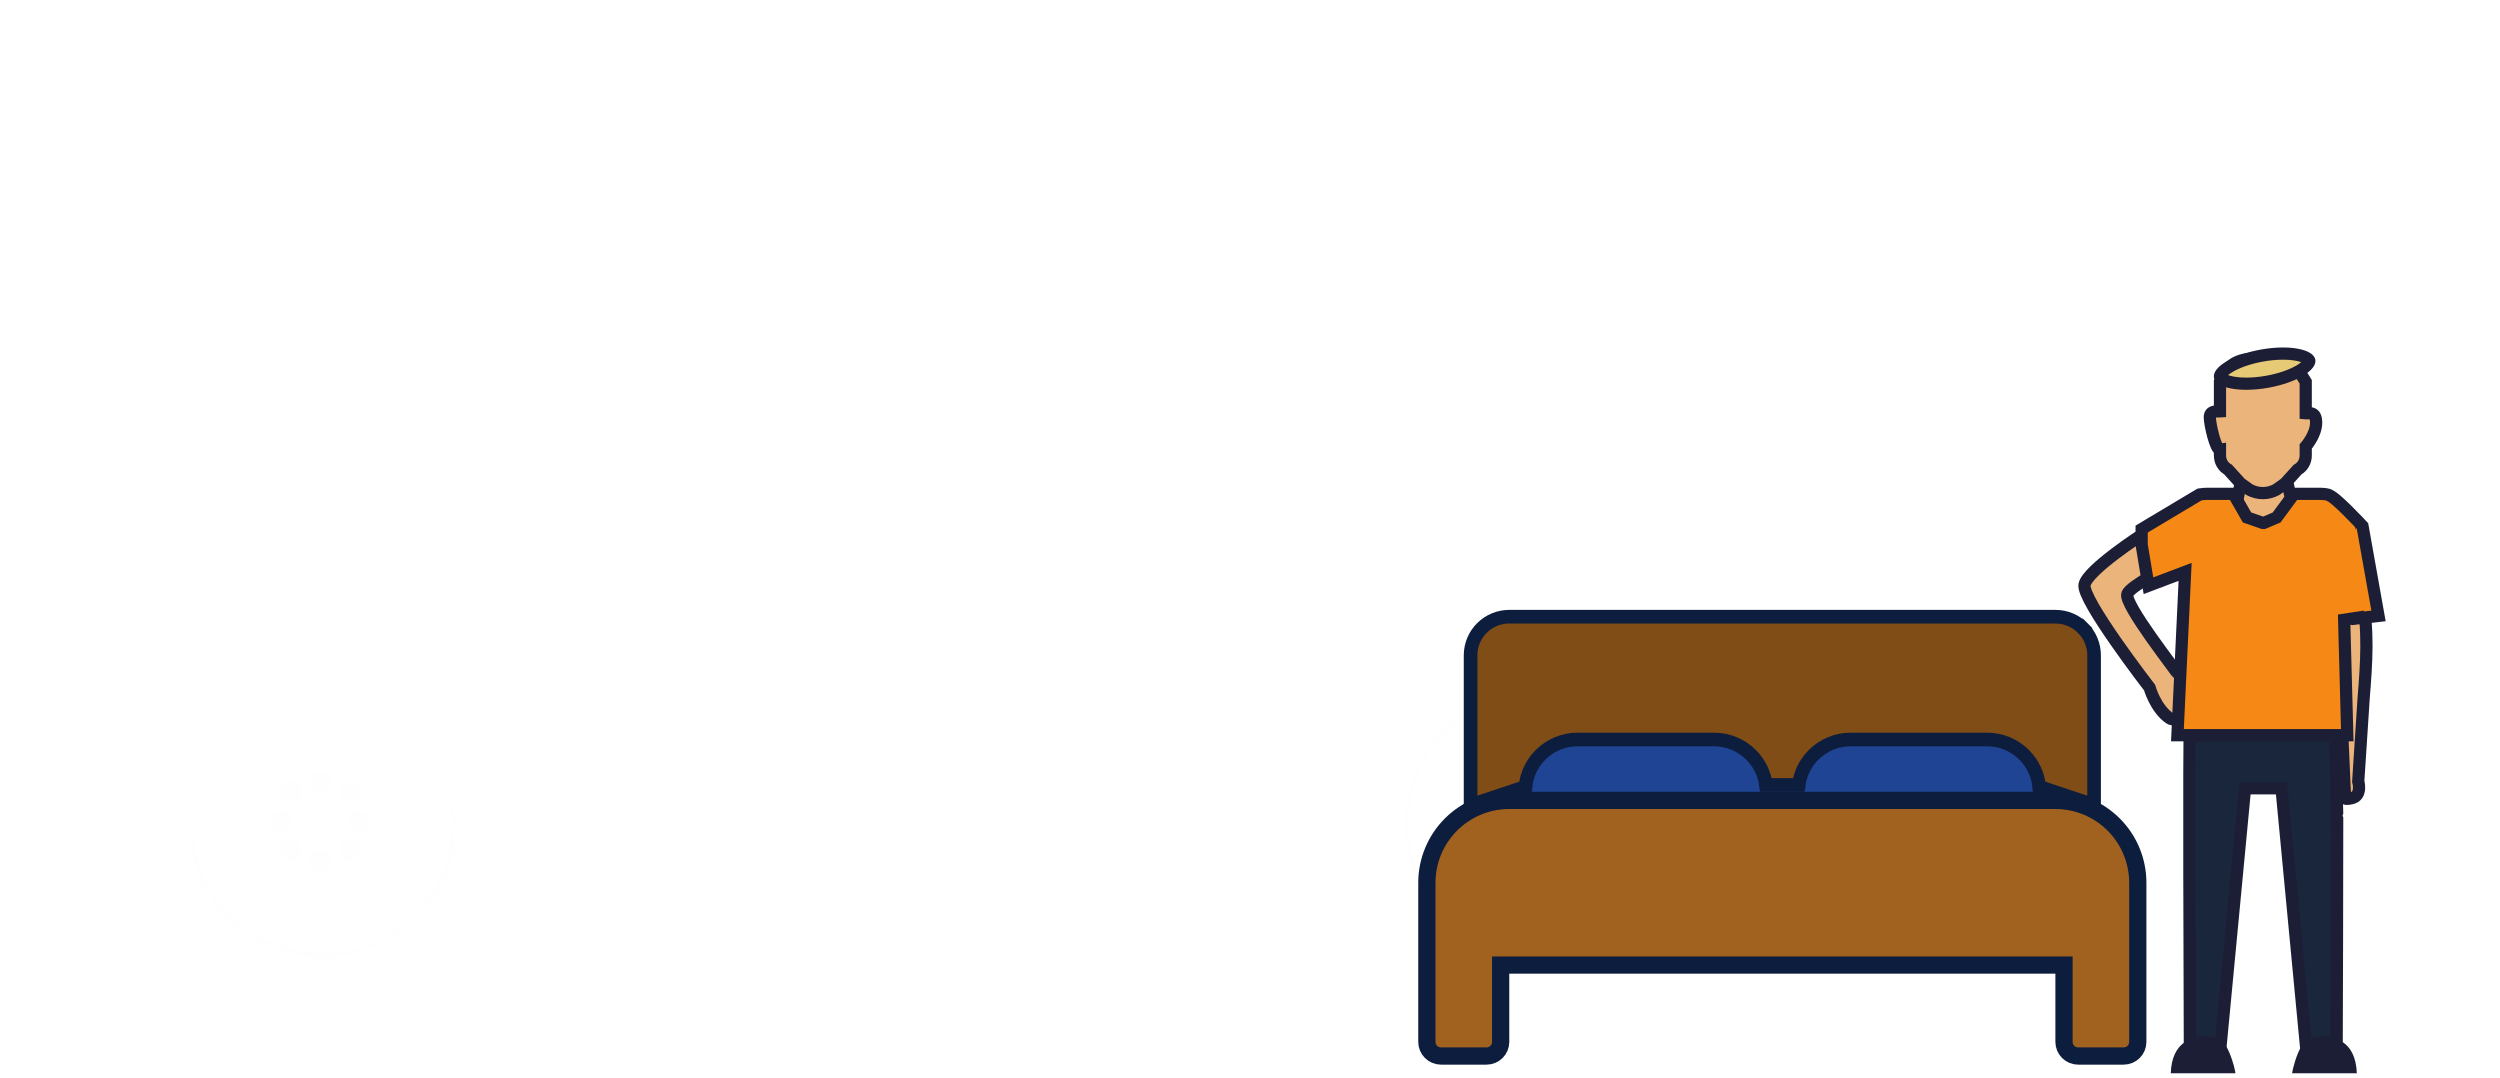 <svg width="580" height="250" viewBox="0 0 580 250" fill="none" xmlns="http://www.w3.org/2000/svg">
<path d="M529.168 111.124L529.249 111.073L529.322 111.011L530.234 110.237L533.156 122.4L527.896 123.492H522.275L518.128 121.033L520.156 110.323L520.968 111.011L521.041 111.073L521.122 111.124C523.639 112.732 526.651 112.732 529.168 111.124Z" fill="#EBB47B" stroke="#1C1E36" stroke-width="2.834"/>
<path d="M539.044 94.002C538.976 93.938 538.898 93.901 538.814 93.885C538.811 93.912 538.808 93.939 538.806 93.965C538.885 93.978 538.964 93.99 539.044 94.002Z" fill="#D7A571"/>
<path d="M520.728 184.167L515.164 242.678C514.398 242.337 513.494 242.069 512.528 241.928C511.154 241.729 509.569 241.779 508.047 242.321C508.018 234.536 507.961 217.97 507.937 202.565C507.923 193.946 507.92 185.692 507.937 179.545C507.946 176.47 507.96 173.926 507.981 172.127C507.988 171.514 507.996 170.99 508.004 170.563H511.488H525.006H525.146H541.732L542.217 188.54C542.202 188.577 542.187 188.615 542.174 188.656C542.106 188.855 542.016 189.222 542.125 189.654C542.151 189.756 542.185 189.852 542.227 189.943C542.226 207.797 542.143 232.19 542.105 242.239C540.604 241.756 539.056 241.738 537.718 241.952C536.712 242.113 535.775 242.412 534.999 242.786L529.424 184.167L529.302 182.884H528.014H525.146H525.007H522.139H520.85L520.728 184.167ZM508.045 169.368C508.048 169.332 508.049 169.34 508.044 169.375C508.044 169.372 508.045 169.37 508.045 169.368Z" fill="#19263C" stroke="#1C1E36" stroke-width="2.834"/>
<path d="M506.639 241.947C504.977 243.165 503.738 245.349 503.616 249H518.621C518.496 247.814 517.476 244.215 516.333 242.513C516.285 242.442 516.237 242.373 516.189 242.309C515.214 241.009 510.041 239.454 506.639 241.947Z" fill="#1C1E36"/>
<path d="M534.207 242.309C534.088 242.467 533.971 242.648 533.855 242.845C532.798 244.646 531.893 247.887 531.775 249H546.781C546.652 245.173 545.297 242.958 543.514 241.778C540.114 239.527 535.16 241.04 534.207 242.309Z" fill="#1C1E36"/>
<path d="M541.978 138.377C542.005 147.143 540.204 155.461 543.158 164.943L544.034 184.667C544.034 184.668 543.698 185.086 544.044 185.261C544.252 185.366 544.707 185.383 545.627 185.169C548.082 184.597 547.111 181.265 547.111 181.265L548.386 161.679C549.018 153.914 549.559 146.145 547.978 138.272L547.966 137.57L547.962 137.364L541.978 138.377Z" fill="#EBB47B" stroke="#1C1E36" stroke-width="2.834"/>
<path d="M493.557 137.762C494.406 135.85 502.795 131.661 502.795 131.661L497.226 123.864C497.226 123.864 484.302 132.183 483.613 135.647C482.924 139.111 498.709 159.527 498.709 159.527C498.709 159.527 500.022 164.343 503.386 166.658C504.612 167.501 507.792 165.649 508.297 163.781C508.801 161.913 505.164 159.147 505.868 159.083C506.483 159.027 509.243 161.436 509.932 160.097C510.591 158.814 505.51 156.922 505.472 156.681C505.401 156.241 492.549 140.036 493.557 137.762Z" fill="#EBB47B" stroke="#1C1E36" stroke-width="2.834"/>
<path d="M550.321 143.065L551.816 142.89L551.552 141.409L548.176 122.476L548.103 122.067L547.821 121.762L546.781 122.724C547.821 121.762 547.821 121.762 547.82 121.762L547.82 121.761L547.819 121.76L547.815 121.756L547.802 121.741L547.749 121.684C547.702 121.635 547.635 121.562 547.549 121.47C547.376 121.287 547.13 121.025 546.83 120.711C546.232 120.085 545.42 119.246 544.568 118.404C543.721 117.567 542.816 116.707 542.036 116.048C541.649 115.721 541.265 115.419 540.918 115.191C540.745 115.077 540.554 114.964 540.356 114.873C540.204 114.804 539.949 114.701 539.641 114.673C539.153 114.605 538.649 114.566 538.132 114.566H532.946H532.231L531.806 115.141L528.173 120.059L525.237 121.307H524.933L521.306 120.048L518.576 115.279L518.168 114.566H517.346H512.16C511.614 114.566 511.082 114.609 510.567 114.683L510.286 114.723L510.041 114.87L497.555 122.335L496.865 122.748V123.551V126.279V126.396L496.885 126.511L498.159 134.183L498.442 135.887L500.058 135.277L506.948 132.673L506.528 141.591L506.528 141.591L505.233 169.081L505.163 170.565H506.648H525.006H525.146H543.112H544.567L544.528 169.11L543.845 143.78L546.979 143.305V143.456L548.56 143.271L550.321 143.065ZM521.307 120.05L521.307 120.05C521.307 120.05 521.307 120.05 521.307 120.05L521.301 120.053L521.307 120.05Z" fill="#F68916" stroke="#1C1E36" stroke-width="2.834"/>
<path fill-rule="evenodd" clip-rule="evenodd" d="M521.877 113.614C523.831 114.666 526.132 114.666 528.086 113.614L530.146 112.143L533.062 108.926C534.205 108.311 534.926 107.054 534.926 105.679V103.589C535.278 103.176 537.345 100.638 537.345 98.077C537.345 95.788 536.193 95.837 535.365 95.872C535.203 95.879 535.053 95.885 534.927 95.873L534.927 88.568C533.062 85.432 531.063 83.168 524.369 83.128C518.209 83.091 517.061 85.074 515.464 87.835C515.325 88.074 515.184 88.318 515.036 88.568V95.431C514.923 95.437 514.797 95.439 514.663 95.44C513.824 95.449 512.674 95.461 512.674 96.811C512.674 98.4 514.05 104.435 515.036 104.31V105.679C515.036 107.054 515.758 108.311 516.901 108.926L519.817 112.143L521.877 113.614Z" fill="#EBB47B"/>
<path d="M528.086 113.614L528.757 114.862L528.836 114.82L528.91 114.767L528.086 113.614ZM521.877 113.614L521.053 114.767L521.126 114.82L521.205 114.862L521.877 113.614ZM530.146 112.143L530.97 113.296L531.093 113.207L531.196 113.094L530.146 112.143ZM533.062 108.926L532.39 107.678L532.176 107.793L532.012 107.974L533.062 108.926ZM534.926 103.589L533.847 102.67L533.509 103.067V103.589H534.926ZM535.365 95.872L535.305 94.456H535.305L535.365 95.872ZM534.927 95.873L533.509 95.873L533.509 97.164L534.794 97.284L534.927 95.873ZM534.927 88.568L536.344 88.568L536.344 88.178L536.145 87.844L534.927 88.568ZM524.369 83.128L524.361 84.545L524.369 83.128ZM515.464 87.835L514.237 87.125L514.237 87.125L515.464 87.835ZM515.036 88.568L513.818 87.844L513.618 88.178V88.568H515.036ZM515.036 95.431L515.12 96.845L516.453 96.765V95.431H515.036ZM514.663 95.44L514.648 94.023H514.648L514.663 95.44ZM512.674 96.811H511.257H512.674ZM515.036 104.31H516.453V102.702L514.857 102.904L515.036 104.31ZM516.901 108.926L517.95 107.974L517.787 107.793L517.572 107.678L516.901 108.926ZM519.817 112.143L518.767 113.094L518.869 113.207L518.993 113.296L519.817 112.143ZM527.414 112.366C525.879 113.193 524.084 113.193 522.548 112.366L521.205 114.862C523.579 116.14 526.384 116.14 528.757 114.862L527.414 112.366ZM529.322 110.989L527.262 112.461L528.91 114.767L530.97 113.296L529.322 110.989ZM532.012 107.974L529.096 111.191L531.196 113.094L534.112 109.878L532.012 107.974ZM533.509 105.679C533.509 106.571 533.041 107.328 532.39 107.678L533.733 110.174C535.369 109.294 536.344 107.536 536.344 105.679H533.509ZM533.509 103.589V105.679H536.344V103.589H533.509ZM535.928 98.077C535.928 99.007 535.541 100.031 535.03 100.949C534.531 101.844 533.989 102.503 533.847 102.67L536.006 104.507C536.215 104.262 536.883 103.446 537.505 102.329C538.115 101.235 538.762 99.709 538.762 98.077H535.928ZM535.425 97.288C535.649 97.278 535.765 97.276 535.859 97.287C535.939 97.297 535.916 97.308 535.862 97.27C535.793 97.223 535.797 97.185 535.828 97.267C535.868 97.371 535.928 97.612 535.928 98.077H538.762C538.762 96.749 538.43 95.597 537.469 94.936C536.623 94.353 535.622 94.443 535.305 94.456L535.425 97.288ZM534.794 97.284C535.037 97.307 535.292 97.293 535.425 97.288L535.305 94.456C535.219 94.46 535.163 94.462 535.114 94.463C535.065 94.463 535.052 94.462 535.059 94.462L534.794 97.284ZM533.51 88.568L533.509 95.873L536.344 95.873L536.344 88.568L533.51 88.568ZM524.361 84.545C527.56 84.564 529.447 85.115 530.718 85.895C531.986 86.672 532.807 87.776 533.709 89.292L536.145 87.844C535.181 86.223 534.071 84.627 532.2 83.479C530.332 82.332 527.873 81.731 524.378 81.711L524.361 84.545ZM516.69 88.545C517.515 87.119 518.053 86.236 518.99 85.612C519.91 85 521.408 84.528 524.361 84.545L524.378 81.711C521.17 81.692 519.014 82.192 517.42 83.252C515.845 84.301 515.01 85.79 514.237 87.125L516.69 88.545ZM516.254 89.292C516.407 89.034 516.553 88.782 516.69 88.545L514.237 87.125C514.098 87.365 513.961 87.602 513.818 87.844L516.254 89.292ZM516.453 95.431V88.568H513.618V95.431H516.453ZM514.677 96.857C514.802 96.856 514.966 96.854 515.12 96.845L514.951 94.016C514.88 94.02 514.791 94.021 514.648 94.023L514.677 96.857ZM514.091 96.811C514.091 96.675 514.119 96.7 514.065 96.786C514.007 96.878 513.934 96.916 513.925 96.919C513.925 96.919 513.929 96.918 513.939 96.914C513.949 96.911 513.963 96.907 513.982 96.903C514.021 96.894 514.074 96.885 514.145 96.878C514.294 96.862 514.458 96.859 514.677 96.857L514.648 94.023C514.303 94.026 513.491 94.013 512.782 94.326C512.382 94.502 511.969 94.797 511.669 95.271C511.373 95.739 511.257 96.272 511.257 96.811H514.091ZM514.857 102.904C515.182 102.863 515.432 102.964 515.564 103.042C515.629 103.08 515.673 103.116 515.696 103.137C515.721 103.159 515.733 103.173 515.734 103.174C515.735 103.176 515.729 103.17 515.718 103.153C515.706 103.136 515.691 103.112 515.672 103.08C515.634 103.015 515.587 102.928 515.535 102.815C515.317 102.348 515.077 101.643 514.851 100.826C514.39 99.157 514.091 97.405 514.091 96.811H511.257C511.257 97.807 511.646 99.867 512.119 101.581C512.361 102.456 512.65 103.336 512.967 104.014C513.121 104.344 513.318 104.707 513.569 105.004C513.758 105.227 514.325 105.829 515.214 105.716L514.857 102.904ZM516.453 105.679V104.31H513.618V105.679H516.453ZM517.572 107.678C516.921 107.328 516.453 106.571 516.453 105.679H513.618C513.618 107.537 514.594 109.294 516.229 110.174L517.572 107.678ZM520.867 111.191L517.95 107.974L515.851 109.878L518.767 113.094L520.867 111.191ZM522.701 112.461L520.641 110.99L518.993 113.296L521.053 114.767L522.701 112.461Z" fill="#1C1E36"/>
<path d="M515.035 87.355C515.049 87.432 515.126 87.662 515.616 87.965C516.104 88.268 516.865 88.55 517.902 88.746C519.964 89.136 522.814 89.129 525.937 88.577C529.061 88.026 531.741 87.056 533.546 85.983C534.453 85.444 535.072 84.919 535.427 84.466C535.784 84.013 535.778 83.771 535.765 83.695C535.751 83.618 535.674 83.388 535.184 83.085C534.696 82.782 533.935 82.5 532.898 82.304C530.836 81.914 527.986 81.921 524.863 82.473C521.739 83.024 519.059 83.994 517.254 85.067C516.347 85.606 515.728 86.131 515.372 86.583C515.016 87.036 515.022 87.279 515.035 87.355Z" fill="#E7CA76" stroke="#1C1E36" stroke-width="2.834"/>
<mask id="mask0_7853_55586" style="mask-type:luminance" maskUnits="userSpaceOnUse" x="513" y="80" width="25" height="11">
<path d="M515.035 87.355C515.049 87.432 515.126 87.662 515.616 87.965C516.104 88.268 516.865 88.55 517.902 88.746C519.964 89.136 522.814 89.129 525.937 88.577C529.061 88.026 531.741 87.056 533.546 85.983C534.453 85.444 535.072 84.919 535.427 84.466C535.784 84.013 535.778 83.771 535.765 83.695C535.751 83.618 535.674 83.388 535.184 83.085C534.696 82.782 533.935 82.5 532.898 82.304C530.836 81.914 527.986 81.921 524.863 82.473C521.739 83.024 519.059 83.994 517.254 85.067C516.347 85.606 515.728 86.131 515.372 86.583C515.016 87.036 515.022 87.279 515.035 87.355Z" fill="white" stroke="white" stroke-width="2.834"/>
</mask>
<g mask="url(#mask0_7853_55586)">
</g>
<g opacity="0.1">
<g filter="url(#filter0_d_7853_55586)">
<path d="M74.765 221.552C91.642 221.552 105.323 207.852 105.323 190.955C105.323 174.058 91.642 160.358 74.765 160.358C57.888 160.358 44.208 174.058 44.208 190.955C44.208 207.852 57.888 221.552 74.765 221.552Z" stroke="#F8F9FC" stroke-width="1.123"/>
<ellipse cx="74.765" cy="190.956" rx="17.775" ry="17.799" fill="#E7EAED" fill-opacity="0.42"/>
<ellipse cx="74.327" cy="190.517" rx="4.547" ry="4.554" fill="white" fill-opacity="0.868"/>
<g opacity="0.58">
<ellipse cx="74.327" cy="181.41" rx="2.274" ry="2.277" fill="#B9BABB" fill-opacity="0.23"/>
<ellipse cx="83.422" cy="190.517" rx="2.274" ry="2.277" fill="#B9BABB" fill-opacity="0.23"/>
<ellipse cx="81.148" cy="197.347" rx="2.274" ry="2.277" fill="#B9BABB" fill-opacity="0.23"/>
<ellipse cx="74.327" cy="199.623" rx="2.274" ry="2.277" fill="#B9BABB" fill-opacity="0.23"/>
<ellipse cx="67.506" cy="197.347" rx="2.274" ry="2.277" fill="#B9BABB" fill-opacity="0.23"/>
<ellipse cx="67.506" cy="183.686" rx="2.274" ry="2.277" fill="#B9BABB" fill-opacity="0.23"/>
<ellipse cx="65.232" cy="190.517" rx="2.274" ry="2.277" fill="#B9BABB" fill-opacity="0.23"/>
<ellipse cx="81.148" cy="183.686" rx="2.274" ry="2.277" fill="#B9BABB" fill-opacity="0.23"/>
</g>
<path d="M159.235 67.589L159.245 66.116H157.773H117.527C115.416 66.116 112.969 67.022 110.398 68.4C107.788 69.798 104.878 71.778 101.795 74.131C95.628 78.837 88.632 85.141 81.764 91.553C78.986 94.147 76.234 96.753 73.562 99.284C69.599 103.037 65.811 106.624 62.373 109.759C59.501 112.377 56.904 114.65 54.688 116.41C52.441 118.194 50.691 119.366 49.492 119.874C42.336 122.911 42.3 122.922 39.512 123.756C37.977 124.214 35.609 124.922 30.762 126.52C26.895 127.796 24.054 130.881 21.951 134.538C19.842 138.205 18.379 142.609 17.334 146.815C16.287 151.034 15.643 155.127 15.204 158.198C15.116 158.81 15.037 159.374 14.966 159.89C14.855 160.686 14.76 161.366 14.673 161.925C14.62 162.269 14.573 162.544 14.532 162.754C14.481 162.766 14.421 162.779 14.35 162.793C14.083 162.844 13.825 162.876 13.518 162.913C13.33 162.937 13.123 162.962 12.885 162.996C12.355 163.07 11.661 163.188 11.055 163.471C10.399 163.777 9.678 164.365 9.491 165.403C9.484 165.438 9.476 165.481 9.467 165.531C9.26 166.669 8.364 171.597 7.941 176.698C7.721 179.355 7.623 182.119 7.835 184.445C7.941 185.607 8.129 186.713 8.443 187.662C8.75 188.591 9.227 189.519 10.011 190.152C10.758 190.754 11.894 191.136 13.043 191.415C14.257 191.709 15.733 191.943 17.348 192.131C20.582 192.508 24.506 192.716 28.278 192.828C32.057 192.94 35.714 192.956 38.423 192.944C39.779 192.938 40.899 192.925 41.681 192.914C42.071 192.908 42.378 192.903 42.587 192.899L42.826 192.894L42.888 192.893L42.904 192.892L42.908 192.892L42.909 192.892C42.909 192.892 42.91 192.892 42.877 191.43L42.91 192.892L44.233 192.862L44.334 191.543L44.334 191.543L44.334 191.542L44.335 191.541L44.336 191.529L44.341 191.468C44.346 191.413 44.354 191.328 44.366 191.214C44.391 190.987 44.431 190.648 44.492 190.213C44.615 189.343 44.825 188.091 45.167 186.584C45.855 183.566 47.072 179.559 49.187 175.569C53.392 167.633 61.096 159.8 75.41 159.8C89.734 159.8 97.706 167.645 102.172 175.6C104.416 179.596 105.761 183.606 106.544 186.627C106.935 188.134 107.184 189.387 107.334 190.258C107.41 190.693 107.46 191.032 107.492 191.259C107.507 191.373 107.518 191.458 107.525 191.514L107.532 191.574L107.534 191.587L107.534 191.588L107.534 191.589L107.534 191.589L107.674 192.879L108.973 192.892L325.481 195.067L327.028 195.083L326.956 193.538L326.956 193.537L326.956 193.536L326.955 193.522C326.955 193.508 326.954 193.486 326.953 193.456C326.951 193.396 326.949 193.302 326.947 193.178C326.943 192.931 326.942 192.561 326.951 192.088C326.971 191.139 327.035 189.776 327.215 188.137C327.576 184.851 328.398 180.497 330.228 176.165C332.056 171.838 334.871 167.575 339.198 164.393C343.512 161.222 349.427 159.05 357.594 159.05C365.788 159.05 371.644 161.05 375.869 163.932C380.102 166.82 382.803 170.664 384.565 174.513C386.331 178.37 387.139 182.202 387.594 185.016C387.708 185.719 387.8 186.355 387.879 186.917L387.898 187.05C387.969 187.55 388.033 188.003 388.096 188.371C388.155 188.718 388.239 189.169 388.39 189.514C388.434 189.614 388.507 189.76 388.621 189.909C388.731 190.052 388.945 190.284 389.295 190.424C389.883 190.658 390.366 190.494 390.683 190.296C393.141 189.206 395.039 186.896 396.507 184.321C398.025 181.656 399.202 178.493 400.096 175.503C400.992 172.504 401.62 169.625 402.024 167.5C402.226 166.436 402.372 165.557 402.468 164.942C402.515 164.643 402.55 164.407 402.574 164.241C402.574 164.24 402.575 164.238 402.576 164.237C402.661 164.076 402.776 163.848 402.903 163.573C403.153 163.031 403.463 162.265 403.663 161.434C403.857 160.629 403.986 159.607 403.717 158.629C403.509 157.871 403.075 157.199 402.396 156.715L402.558 149.148C402.612 146.629 400.588 144.555 398.068 144.548L158.686 143.863L159.235 67.589Z" stroke="white" stroke-width="2.924"/>
<mask id="mask1_7853_55586" style="mask-type:luminance" maskUnits="userSpaceOnUse" x="5" y="64" width="401" height="134">
<path d="M159.458 67.59L159.47 65.893H157.773H117.527C115.36 65.893 112.872 66.821 110.293 68.203C107.668 69.609 104.747 71.598 101.66 73.954C95.483 78.667 88.48 84.978 81.612 91.39C78.831 93.986 76.078 96.593 73.406 99.124C69.445 102.876 65.66 106.46 62.223 109.594C59.352 112.211 56.76 114.48 54.549 116.235C52.304 118.019 50.574 119.173 49.405 119.669C42.26 122.701 42.232 122.71 39.452 123.541C37.919 123.999 35.55 124.707 30.692 126.309C26.752 127.608 23.875 130.746 21.757 134.427C19.634 138.119 18.165 142.546 17.118 146.762C16.068 150.991 15.423 155.093 14.983 158.167C14.895 158.781 14.816 159.346 14.744 159.862C14.634 160.656 14.54 161.333 14.453 161.891C14.411 162.16 14.374 162.385 14.34 162.567C14.33 162.57 14.319 162.572 14.308 162.574C14.047 162.624 13.801 162.654 13.501 162.691C13.312 162.714 13.102 162.74 12.854 162.775C12.322 162.85 11.599 162.971 10.961 163.269C10.264 163.594 9.476 164.23 9.271 165.363C9.265 165.398 9.257 165.441 9.248 165.492C9.041 166.631 8.143 171.568 7.719 176.68C7.498 179.341 7.399 182.121 7.613 184.466C7.72 185.637 7.91 186.761 8.231 187.732C8.545 188.68 9.039 189.654 9.871 190.326C10.659 190.961 11.838 191.352 12.991 191.632C14.217 191.929 15.703 192.164 17.322 192.353C20.565 192.73 24.497 192.939 28.271 193.051C32.054 193.163 35.713 193.179 38.424 193.167C39.781 193.161 40.901 193.148 41.684 193.137C42.075 193.131 42.382 193.126 42.591 193.122L42.831 193.117L42.893 193.116L42.909 193.115L42.913 193.115L42.914 193.115C42.914 193.115 42.915 193.115 42.877 191.43L42.915 193.115L44.44 193.081L44.557 191.561L44.557 191.56L44.557 191.559L44.557 191.559L44.558 191.547L44.563 191.489C44.568 191.434 44.576 191.35 44.588 191.238C44.612 191.013 44.652 190.677 44.713 190.244C44.835 189.379 45.044 188.133 45.385 186.634C46.07 183.628 47.281 179.642 49.384 175.673C53.562 167.789 61.201 160.023 75.41 160.023C89.631 160.023 97.539 167.803 101.978 175.709C104.209 179.684 105.548 183.675 106.328 186.683C106.717 188.183 106.965 189.43 107.115 190.296C107.189 190.728 107.24 191.065 107.271 191.29C107.286 191.402 107.297 191.487 107.304 191.541L107.311 191.6L107.312 191.612L107.312 191.612L107.312 191.613L107.312 191.613L107.473 193.1L108.971 193.116L325.478 195.29L327.261 195.308L327.179 193.528V193.528L327.179 193.527L327.179 193.527L327.178 193.513L327.176 193.449C327.174 193.39 327.172 193.298 327.17 193.175C327.166 192.93 327.165 192.563 327.174 192.092C327.194 191.15 327.258 189.793 327.437 188.161C327.796 184.889 328.615 180.558 330.433 176.252C332.25 171.951 335.043 167.725 339.33 164.573C343.601 161.433 349.469 159.273 357.594 159.273C365.75 159.273 371.56 161.263 375.744 164.116C379.935 166.976 382.613 170.784 384.362 174.606C386.116 178.437 386.92 182.247 387.374 185.052C387.488 185.752 387.579 186.387 387.658 186.948L387.677 187.081C387.748 187.58 387.813 188.037 387.876 188.408C387.934 188.752 388.022 189.23 388.186 189.604C388.234 189.714 388.315 189.877 388.444 190.045C388.568 190.206 388.812 190.471 389.212 190.631C389.876 190.896 390.423 190.716 390.784 190.495C393.302 189.374 395.227 187.018 396.701 184.431C398.231 181.746 399.413 178.565 400.31 175.567C401.209 172.559 401.838 169.671 402.243 167.541C402.445 166.475 402.592 165.593 402.689 164.976C402.732 164.699 402.765 164.475 402.789 164.311C402.874 164.149 402.985 163.929 403.106 163.666C403.359 163.117 403.676 162.336 403.88 161.486C404.078 160.666 404.216 159.601 403.932 158.57C403.72 157.8 403.288 157.112 402.621 156.604L402.781 149.153C402.837 146.509 400.713 144.332 398.068 144.325L158.91 143.641L159.458 67.59Z" stroke="white" stroke-width="3.37"/>
</mask>
<g mask="url(#mask1_7853_55586)">
<g filter="url(#filter1_ii_7853_55586)">
<path fill-rule="evenodd" clip-rule="evenodd" d="M159.649 75.958C159.649 75.958 353.329 72.86 360.055 75.958C366.78 79.055 369.883 122.973 365.798 123.987C361.712 125.002 158.453 123.987 158.453 123.987L159.649 75.958Z" fill="black" fill-opacity="0.01"/>
</g>
</g>
<path d="M401.48 149.065H403.165V147.38V14.39C403.165 11.306 400.665 8.806 397.581 8.806H159.696C156.611 8.806 154.111 11.306 154.111 14.39V147.38V149.065H155.797H401.48Z" stroke="white" stroke-width="3.37"/>
<path d="M21.505 145.487C20.54 145.487 19.672 146.076 19.316 146.973L16.166 154.911C15.507 156.57 16.73 158.37 18.515 158.37H35.187C38.744 158.37 41.628 155.486 41.628 151.928C41.628 148.371 38.744 145.487 35.187 145.487H21.505Z" stroke="white" stroke-width="2.534"/>
<rect x="120.007" y="117.043" width="16.536" height="3.262" rx="0.913" fill="white" fill-opacity="0.87"/>
<path d="M106.021 193.266L315.342 195.168L315.348 194.56L315.354 193.951L106.032 192.049L106.027 192.657L106.021 193.266Z" fill="#D8D8D8" stroke="white" stroke-width="1.217"/>
<path d="M356.908 221.552C373.785 221.552 387.466 207.852 387.466 190.955C387.466 174.058 373.785 160.358 356.908 160.358C340.031 160.358 326.35 174.058 326.35 190.955C326.35 207.852 340.031 221.552 356.908 221.552Z" stroke="#F8F9FC" stroke-width="1.123"/>
<ellipse cx="356.908" cy="190.956" rx="17.775" ry="17.799" fill="#E7EAED" fill-opacity="0.42"/>
<ellipse cx="356.47" cy="190.516" rx="4.547" ry="4.554" fill="white" fill-opacity="0.868"/>
<g opacity="0.58">
<ellipse cx="356.47" cy="181.41" rx="2.274" ry="2.277" fill="#CCCED0" fill-opacity="0.23"/>
<ellipse cx="365.565" cy="190.517" rx="2.274" ry="2.277" fill="#CCCED0" fill-opacity="0.23"/>
<ellipse cx="363.29" cy="197.347" rx="2.274" ry="2.277" fill="#CCCED0" fill-opacity="0.23"/>
<ellipse cx="356.47" cy="199.623" rx="2.274" ry="2.277" fill="#CCCED0" fill-opacity="0.23"/>
<ellipse cx="349.649" cy="197.347" rx="2.274" ry="2.277" fill="#CCCED0" fill-opacity="0.23"/>
<ellipse cx="349.649" cy="183.686" rx="2.274" ry="2.277" fill="#CCCED0" fill-opacity="0.23"/>
<ellipse cx="347.375" cy="190.517" rx="2.274" ry="2.277" fill="#CCCED0" fill-opacity="0.23"/>
<ellipse cx="363.29" cy="183.686" rx="2.274" ry="2.277" fill="#CCCED0" fill-opacity="0.23"/>
</g>
<rect x="152.825" y="67.032" width="3.963" height="123.994" fill="white"/>
<path d="M121.046 73.242L120.981 73.243L120.918 73.252C111.168 74.692 101.248 82.444 93.201 90.729C85.114 99.054 78.737 108.11 76.078 112.473C75.77 112.978 75.625 113.564 75.793 114.168C75.951 114.742 76.347 115.169 76.77 115.48C77.594 116.088 78.875 116.514 80.315 116.839C83.249 117.5 87.42 117.855 91.626 118.041C95.849 118.228 100.169 118.246 103.429 118.218C105.06 118.204 106.428 118.178 107.389 118.156C107.869 118.145 108.248 118.135 108.507 118.128C108.636 118.124 108.736 118.121 108.803 118.119L108.88 118.116L108.899 118.116L108.904 118.115L108.906 118.115C108.906 118.115 108.906 118.115 108.873 117.141L108.906 118.115L109.498 118.095L109.746 117.575C109.746 117.575 109.747 117.575 109.747 117.575C109.751 117.566 109.763 117.545 109.784 117.513C109.825 117.448 109.903 117.335 110.029 117.181C110.28 116.875 110.726 116.404 111.47 115.827C112.957 114.671 115.635 113.087 120.312 111.546C124.969 110.011 130.487 109.202 134.872 108.779C137.059 108.568 138.95 108.455 140.294 108.394C140.966 108.363 141.501 108.346 141.866 108.336C142.049 108.332 142.189 108.329 142.283 108.327L142.389 108.325L142.415 108.325L142.421 108.325L142.423 108.325H142.423L142.423 108.325L143.371 108.315L143.387 107.367L143.953 73.911L143.97 72.905L142.964 72.92L121.046 73.242Z" stroke="white" stroke-width="1.95"/>
<mask id="mask2_7853_55586" style="mask-type:luminance" maskUnits="userSpaceOnUse" x="74" y="71" width="72" height="49">
<path d="M121.044 73.093L120.969 73.094L120.896 73.105C111.094 74.552 101.144 82.337 93.094 90.625C84.999 98.959 78.615 108.024 75.951 112.395C75.627 112.927 75.469 113.554 75.649 114.208C75.82 114.826 76.244 115.277 76.681 115.6C77.533 116.227 78.839 116.658 80.282 116.984C83.23 117.648 87.412 118.004 91.62 118.19C95.846 118.377 100.169 118.395 103.43 118.367C105.062 118.353 106.431 118.327 107.392 118.305C107.873 118.294 108.252 118.284 108.511 118.276C108.641 118.272 108.74 118.269 108.808 118.267L108.885 118.265L108.904 118.264L108.909 118.264L108.911 118.264C108.911 118.264 108.911 118.264 108.873 117.141L108.911 118.264L109.593 118.241L109.879 117.643C109.883 117.635 109.893 117.618 109.909 117.593C109.948 117.532 110.022 117.424 110.144 117.276C110.387 116.978 110.826 116.515 111.561 115.944C113.032 114.801 115.694 113.224 120.359 111.687C125 110.157 130.505 109.349 134.887 108.927C137.07 108.717 138.959 108.603 140.301 108.542C140.972 108.512 141.505 108.495 141.87 108.485C142.052 108.48 142.192 108.477 142.286 108.476L142.391 108.474L142.417 108.474L142.423 108.474L142.424 108.474H142.424L143.518 108.462L143.536 107.369L144.102 73.913L144.121 72.754L142.962 72.771L121.044 73.093Z" stroke="white" stroke-width="2.247"/>
</mask>
<g mask="url(#mask2_7853_55586)">
</g>
<path fill-rule="evenodd" clip-rule="evenodd" d="M74.872 97.573C75.342 93.778 76.627 94.237 77.269 94.361C79.362 94.766 83.414 96.078 84.979 96.596C85.377 96.728 85.674 97.054 85.76 97.465C86.101 99.1 86.936 103.528 86.936 107.808C86.936 111.975 86.145 116.138 85.787 117.805C85.688 118.27 85.319 118.621 84.853 118.718C83.23 119.055 79.409 119.902 77.269 120.82C76.743 121.046 75.302 122.507 74.872 117.358C74.442 112.208 74.401 101.369 74.872 97.573Z" fill="white"/>
</g>
</g>
<g clip-path="url(#clip0_7853_55586)">
<path d="M339.012 219.789L345.402 168.706H481.6L487.99 219.789H339.012Z" fill="#1E4493" stroke="#0D1D3E" stroke-width="5.187"/>
<path d="M483.199 145.7L484.312 144.585L483.199 145.7C484.882 147.382 485.828 149.664 485.828 152.042V186.778L473.096 182.537C472.828 179.744 471.597 177.117 469.595 175.116C467.319 172.841 464.231 171.563 461.013 171.563H429.338C426.119 171.563 423.031 172.841 420.755 175.116C418.854 177.015 417.649 179.48 417.302 182.114H409.698C409.352 179.48 408.146 177.015 406.246 175.116C403.969 172.841 400.882 171.563 397.663 171.563H365.988C362.769 171.563 359.682 172.841 357.405 175.116C355.403 177.117 354.173 179.744 353.905 182.537L341.173 186.778V152.042C341.173 149.664 342.118 147.382 343.802 145.7C345.486 144.017 347.769 143.072 350.151 143.072H476.85C479.231 143.072 481.515 144.017 483.199 145.7Z" fill="#A0601C"/>
<path d="M483.199 145.7L484.312 144.585L483.199 145.7C484.882 147.382 485.828 149.664 485.828 152.042V186.778L473.096 182.537C472.828 179.744 471.597 177.117 469.595 175.116C467.319 172.841 464.231 171.563 461.013 171.563H429.338C426.119 171.563 423.031 172.841 420.755 175.116C418.854 177.015 417.649 179.48 417.302 182.114H409.698C409.352 179.48 408.146 177.015 406.246 175.116C403.969 172.841 400.882 171.563 397.663 171.563H365.988C362.769 171.563 359.682 172.841 357.405 175.116C355.403 177.117 354.173 179.744 353.905 182.537L341.173 186.778V152.042C341.173 149.664 342.118 147.382 343.802 145.7C345.486 144.017 347.769 143.072 350.151 143.072H476.85C479.231 143.072 481.515 144.017 483.199 145.7Z" fill="black" fill-opacity="0.2"/>
<path d="M483.199 145.7L484.312 144.585L483.199 145.7C484.882 147.382 485.828 149.664 485.828 152.042V186.778L473.096 182.537C472.828 179.744 471.597 177.117 469.595 175.116C467.319 172.841 464.231 171.563 461.013 171.563H429.338C426.119 171.563 423.031 172.841 420.755 175.116C418.854 177.015 417.649 179.48 417.302 182.114H409.698C409.352 179.48 408.146 177.015 406.246 175.116C403.969 172.841 400.882 171.563 397.663 171.563H365.988C362.769 171.563 359.682 172.841 357.405 175.116C355.403 177.117 354.173 179.744 353.905 182.537L341.173 186.778V152.042C341.173 149.664 342.118 147.382 343.802 145.7C345.486 144.017 347.769 143.072 350.151 143.072H476.85C479.231 143.072 481.515 144.017 483.199 145.7Z" stroke="#0D1D3E" stroke-width="3.161"/>
<path d="M478.851 225.896V223.896H476.851H350.151H348.151V225.896V241.722C348.151 242.59 347.805 243.423 347.191 244.038C346.576 244.652 345.742 244.997 344.871 244.997H334.313C333.443 244.997 332.609 244.652 331.994 244.038C331.379 243.423 331.034 242.59 331.034 241.722V204.794C331.034 199.729 333.048 194.87 336.633 191.288C340.218 187.706 345.08 185.693 350.151 185.693H476.851C481.921 185.693 486.784 187.706 490.369 191.288C493.954 194.87 495.967 199.729 495.967 204.794V241.722C495.967 242.59 495.622 243.423 495.007 244.038C494.393 244.652 493.558 244.997 492.688 244.997H482.13C481.26 244.997 480.425 244.652 479.811 244.038C479.196 243.423 478.851 242.59 478.851 241.722V225.896Z" fill="#CA7B27"/>
<path d="M478.851 225.896V223.896H476.851H350.151H348.151V225.896V241.722C348.151 242.59 347.805 243.423 347.191 244.038C346.576 244.652 345.742 244.997 344.871 244.997H334.313C333.443 244.997 332.609 244.652 331.994 244.038C331.379 243.423 331.034 242.59 331.034 241.722V204.794C331.034 199.729 333.048 194.87 336.633 191.288C340.218 187.706 345.08 185.693 350.151 185.693H476.851C481.921 185.693 486.784 187.706 490.369 191.288C493.954 194.87 495.967 199.729 495.967 204.794V241.722C495.967 242.59 495.622 243.423 495.007 244.038C494.393 244.652 493.558 244.997 492.688 244.997H482.13C481.26 244.997 480.425 244.652 479.811 244.038C479.196 243.423 478.851 242.59 478.851 241.722V225.896Z" fill="black" fill-opacity="0.2"/>
<path d="M478.851 225.896V223.896H476.851H350.151H348.151V225.896V241.722C348.151 242.59 347.805 243.423 347.191 244.038C346.576 244.652 345.742 244.997 344.871 244.997H334.313C333.443 244.997 332.609 244.652 331.994 244.038C331.379 243.423 331.034 242.59 331.034 241.722V204.794C331.034 199.729 333.048 194.87 336.633 191.288C340.218 187.706 345.08 185.693 350.151 185.693H476.851C481.921 185.693 486.784 187.706 490.369 191.288C493.954 194.87 495.967 199.729 495.967 204.794V241.722C495.967 242.59 495.622 243.423 495.007 244.038C494.393 244.652 493.558 244.997 492.688 244.997H482.13C481.26 244.997 480.425 244.652 479.811 244.038C479.196 243.423 478.851 242.59 478.851 241.722V225.896Z" stroke="#0D1D3E" stroke-width="4"/>
</g>
<defs>
<filter id="filter0_d_7853_55586" x="0.407" y="1.272" width="410.774" height="226.69" filterUnits="userSpaceOnUse" color-interpolation-filters="sRGB">
<feFlood flood-opacity="0" result="BackgroundImageFix"/>
<feColorMatrix in="SourceAlpha" type="matrix" values="0 0 0 0 0 0 0 0 0 0 0 0 0 0 0 0 0 0 127 0" result="hardAlpha"/>
<feOffset/>
<feGaussianBlur stdDeviation="2.924"/>
<feColorMatrix type="matrix" values="0 0 0 0 0 0 0 0 0 0 0 0 0 0 0 0 0 0 0.12 0"/>
<feBlend mode="normal" in2="BackgroundImageFix" result="effect1_dropShadow_7853_55586"/>
<feBlend mode="normal" in="SourceGraphic" in2="effect1_dropShadow_7853_55586" result="shape"/>
</filter>
<filter id="filter1_ii_7853_55586" x="158.453" y="74.581" width="209.178" height="49.858" filterUnits="userSpaceOnUse" color-interpolation-filters="sRGB">
<feFlood flood-opacity="0" result="BackgroundImageFix"/>
<feBlend mode="normal" in="SourceGraphic" in2="BackgroundImageFix" result="shape"/>
<feColorMatrix in="SourceAlpha" type="matrix" values="0 0 0 0 0 0 0 0 0 0 0 0 0 0 0 0 0 0 127 0" result="hardAlpha"/>
<feOffset dy="3.899"/>
<feComposite in2="hardAlpha" operator="arithmetic" k2="-1" k3="1"/>
<feColorMatrix type="matrix" values="0 0 0 0 0 0 0 0 0 0 0 0 0 0 0 0 0 0 0.031 0"/>
<feBlend mode="normal" in2="shape" result="effect1_innerShadow_7853_55586"/>
<feColorMatrix in="SourceAlpha" type="matrix" values="0 0 0 0 0 0 0 0 0 0 0 0 0 0 0 0 0 0 127 0" result="hardAlpha"/>
<feOffset dy="-1.95"/>
<feComposite in2="hardAlpha" operator="arithmetic" k2="-1" k3="1"/>
<feColorMatrix type="matrix" values="0 0 0 0 0 0 0 0 0 0 0 0 0 0 0 0 0 0 0.06 0"/>
<feBlend mode="normal" in2="effect1_innerShadow_7853_55586" result="effect2_innerShadow_7853_55586"/>
</filter>
<clipPath id="clip0_7853_55586">
<rect width="181" height="105.508" fill="white" transform="translate(323 141.493)"/>
</clipPath>
</defs>
</svg>
